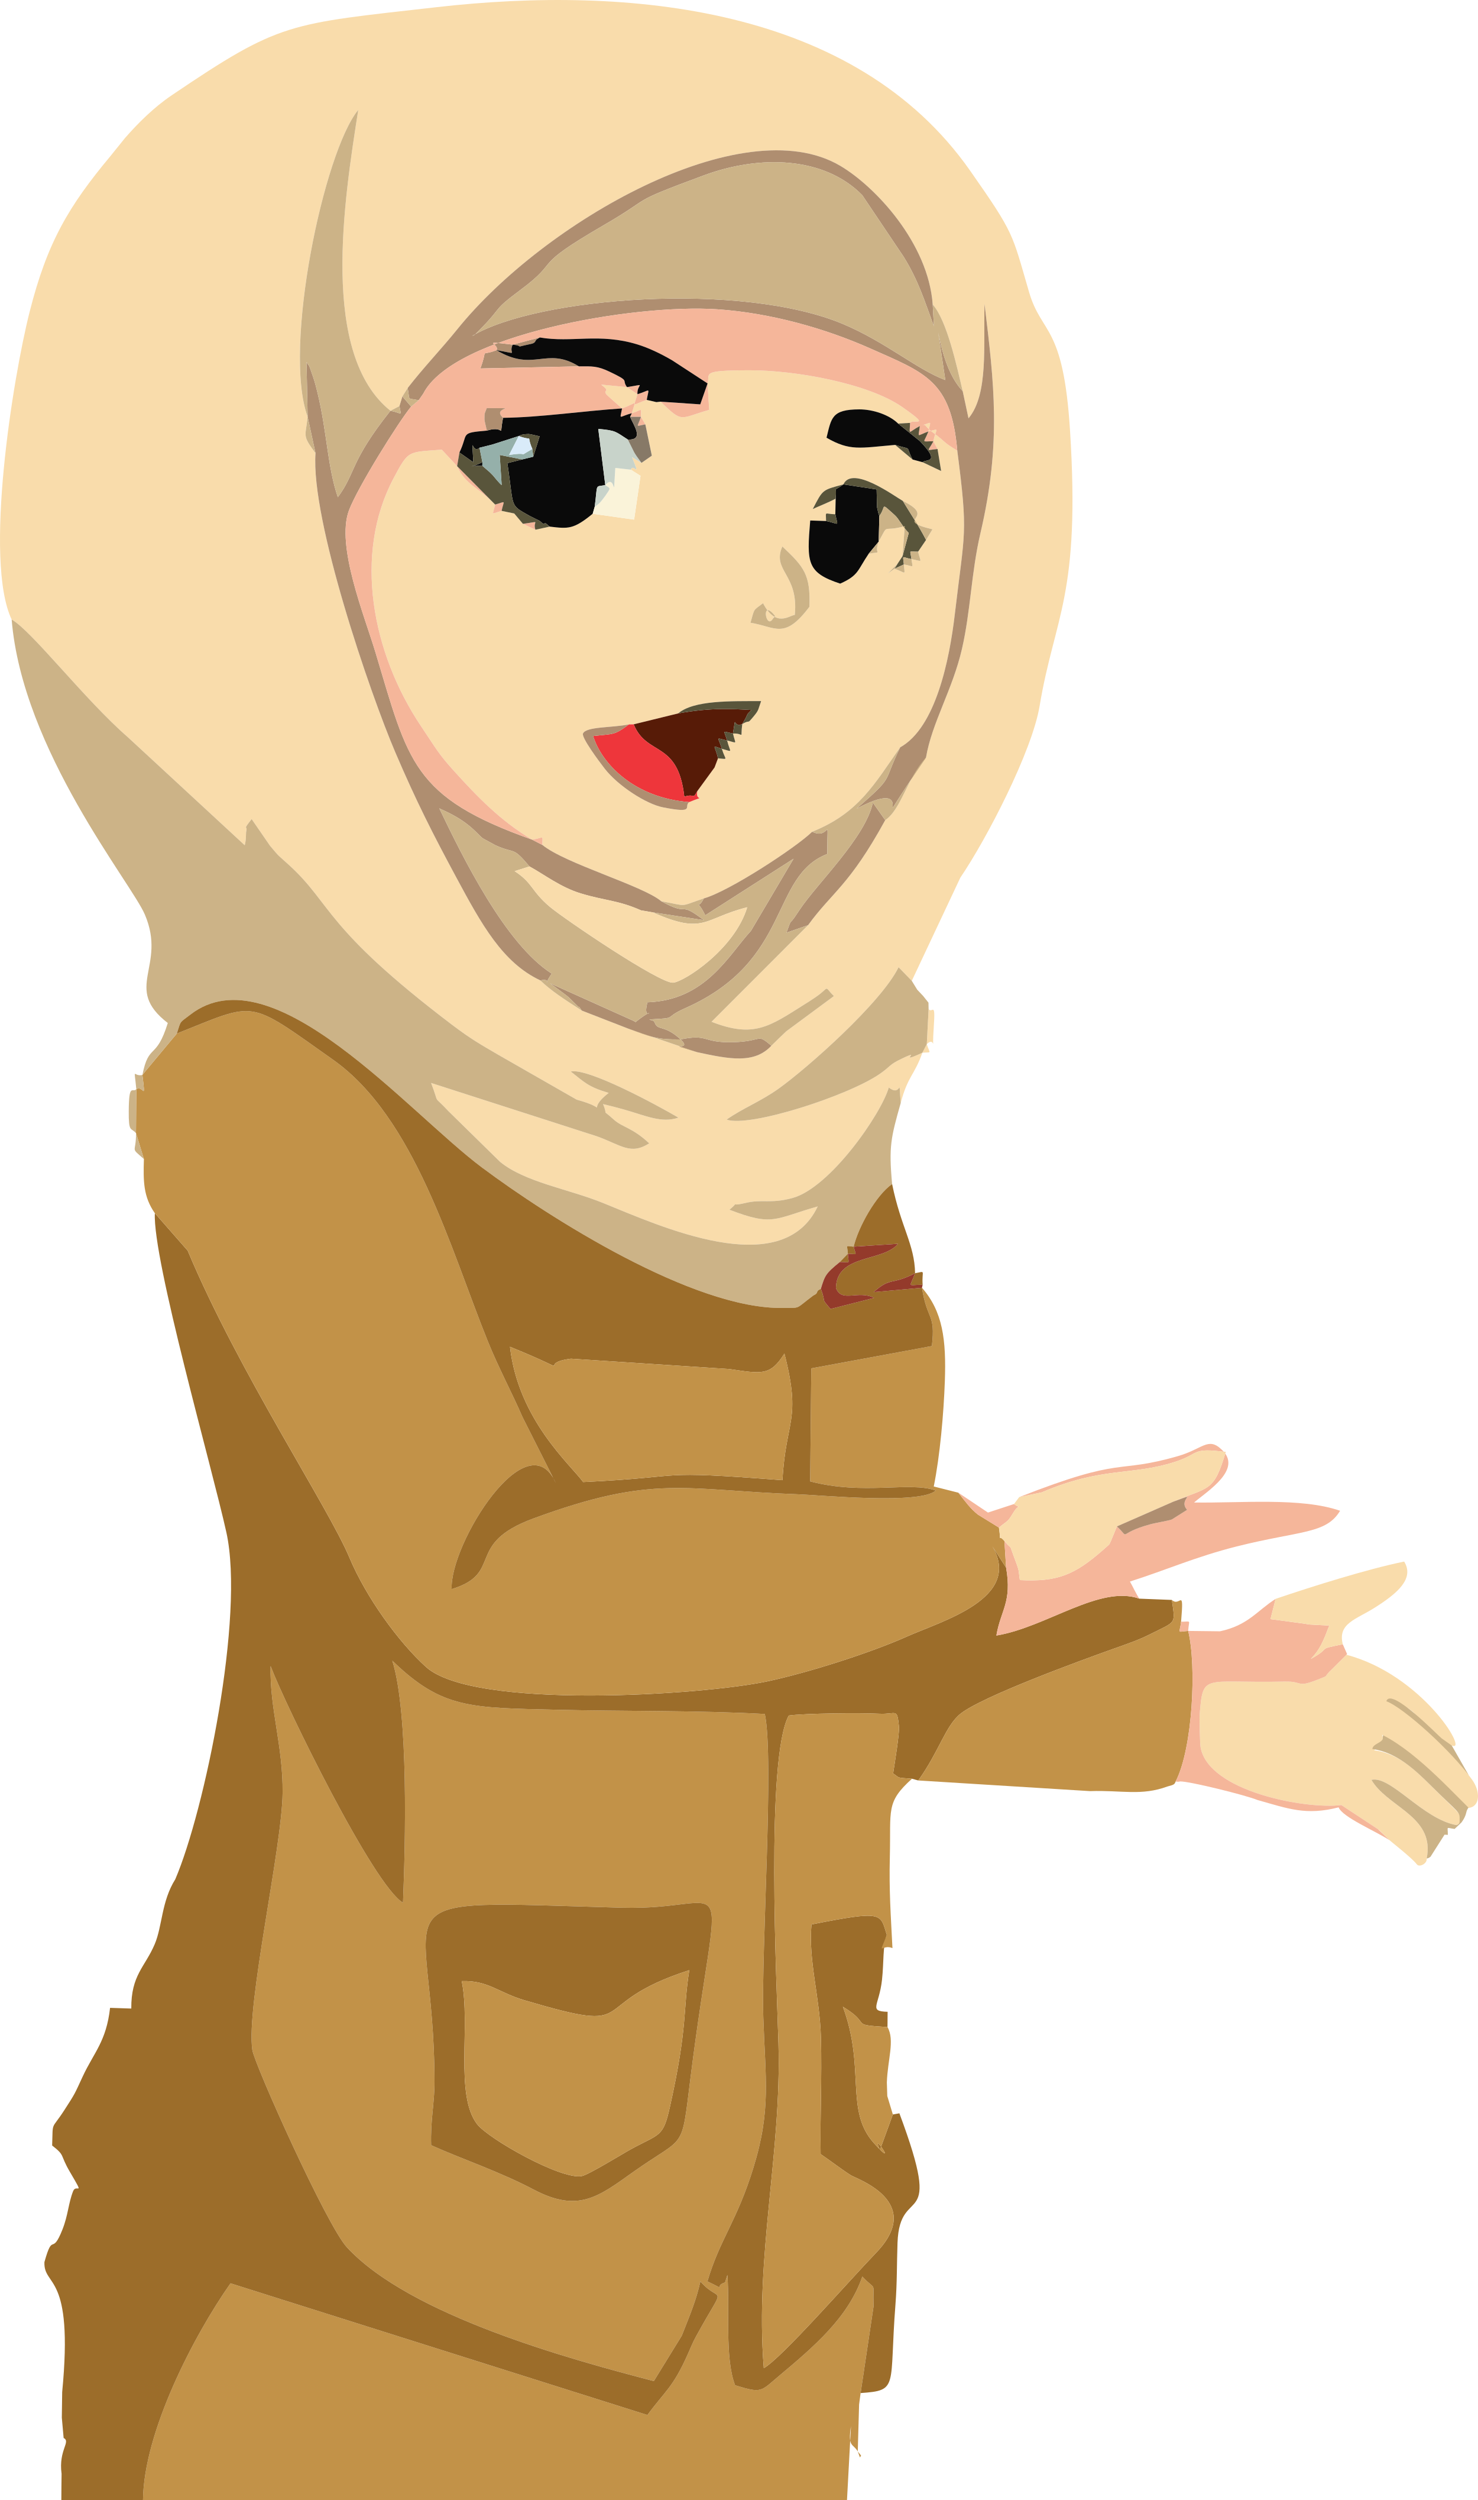 <?xml version="1.0" encoding="UTF-8"?>
<!DOCTYPE svg PUBLIC "-//W3C//DTD SVG 1.1//EN" "http://www.w3.org/Graphics/SVG/1.1/DTD/svg11.dtd">
<!-- Creator: CorelDRAW -->
<svg xmlns="http://www.w3.org/2000/svg" xml:space="preserve" width="60.859mm" height="102.876mm" version="1.1" style="shape-rendering:geometricPrecision; text-rendering:geometricPrecision; image-rendering:optimizeQuality; fill-rule:evenodd; clip-rule:evenodd"
viewBox="0 0 7193.3 12159.45"
 xmlns:xlink="http://www.w3.org/1999/xlink"
 xmlns:xodm="http://www.corel.com/coreldraw/odm/2003">
 <defs>
  <style type="text/css">
   <![CDATA[
    .fil6 {fill:#0A0A0A}
    .fil7 {fill:#571B07}
    .fil9 {fill:#59553B}
    .fil14 {fill:#877967}
    .fil10 {fill:#943A2B}
    .fil13 {fill:#95B0AA}
    .fil2 {fill:#9C6D2A}
    .fil4 {fill:#AF8E70}
    .fil1 {fill:#C29248}
    .fil12 {fill:#C8D3CA}
    .fil3 {fill:#CCB387}
    .fil15 {fill:#D9EBF9}
    .fil8 {fill:#EE363B}
    .fil5 {fill:#F5B69A}
    .fil0 {fill:#F9DCAB}
    .fil11 {fill:#FAF3D9}
   ]]>
  </style>
 </defs>
 <g id="Layer_x0020_1">
  <g id="_2100546500688">
   <path class="fil0" d="M56.73 3013.15c-136.06,-287.13 4.85,-1170.16 87.38,-1496.12 86.08,-339.93 190.74,-514.98 394.18,-758.85l70.34 -87.16c63.41,-72.41 140.17,-148.86 226.38,-207.14 531.74,-359.47 564.7,-346.55 1290.07,-429.06 936.9,-106.57 2037.24,-2.49 2596.52,795.39 217.74,310.64 202.78,303.24 286.73,590.26 61.46,210.1 166.36,153 199.28,670.95 51.46,809.49 -74.53,903.31 -147.96,1342.68 -36.78,220.12 -256.86,645.03 -385.76,834.59l-236.32 501.94 26.61 43.22 28.99 30.7 25.59 32.24 -25.59 -32.24 -28.99 -30.7 -26.61 -43.22 -64.29 -66.27c-84.16,172.32 -445.61,492.01 -584.45,590.97 -87.65,62.47 -172.8,94.1 -252.38,150.03 108.54,40.46 592.91,-115.8 746.85,-223.17 53.97,-37.65 41.59,-42.74 105.99,-73.35 109.04,-51.84 -33.2,32.8 99.79,-28.58l21.56 -42.02 8.71 -170.36c17.71,24.4 34.48,-44.35 25.07,89.44 -10.63,150.92 13.88,35.85 -33.78,80.92 15.02,49.44 26.61,38.27 -21.56,42.02 -38.84,110.48 -70.82,112.59 -105.38,244.48 -11.94,-148.3 9.51,-22.46 -58.07,-75.37 -36.87,128.88 -286.4,488.59 -469.41,537.65 -109.31,29.31 -143.28,3.39 -231.01,24.47 -91.15,21.89 -11.35,-20.27 -75.09,32.28 213.89,82.54 218.69,43.61 429.59,-15.93 -175.15,368.81 -768.84,94.6 -1046.74,-17.63 -168.03,-67.84 -378,-100.15 -499.09,-199.27l-250.98 -246.14c-82.21,-88.14 -39.9,-19.95 -84.78,-137.57l809.08 260.11c117.89,43.33 161.94,91.14 252.51,33.61 -83.25,-77.96 -130.35,-77.36 -172.34,-115.48 -66.51,-60.34 -23.93,-6.38 -52.34,-75.42l51.82 12.8c7.15,1.93 40.56,10.91 50.16,13.59 104.2,29.16 182.54,68 264.73,39.42 -109.72,-64.17 -441.87,-243.23 -523.83,-224.19 67.84,53.28 85.27,74.77 184.55,103.92 -123.28,96 22.78,81.7 -156.18,32.68l-380.71 -217.73c-84.46,-49.44 -132.51,-75.63 -227.69,-147.91 -622.56,-472.66 -580.44,-582.63 -790.09,-774.34 -57.81,-52.87 -44.56,-35.81 -94.05,-95.34l-88.99 -129.14c-46.3,58.27 -18.49,29.73 -26.1,58.45 -2.97,11.18 1.03,36.62 -7.59,68.78l-568.36 -525.11c-210.15,-182.61 -467.74,-517.71 -565.99,-572.76zm3876.07 1486.62c118.79,-163.15 200.08,-190.98 375.51,-510.75 78.29,-52.8 106.39,-205.66 198.47,-304.6 28.53,-169.09 129.28,-329.72 175.04,-528.43 42.63,-185.12 44.64,-369.55 89.89,-562.77 102.87,-439.42 66.3,-729.67 19.93,-1115.2 -5.9,200.53 19.76,440.73 -77.99,556.57l-28.31 -132.3c-28.92,-122.36 -76.87,-344.16 -145.91,-421.25 -21.28,-298.16 -279.49,-574.32 -450.41,-674.87 -475.95,-279.99 -1443.36,274.72 -1863.65,795.63 -76.64,94.98 -164.17,185.85 -241.23,285.31l-25.7 40.94 -14.43 47.21 -43.82 22.55c-344.08,-275.22 -225.92,-1022.89 -156.57,-1463.42 -166.79,200.99 -369.17,1159.94 -246.3,1492.89 -10.67,99.92 -27.59,88.15 38.24,176.79 -23.82,325.36 265.7,1168.35 388.5,1455.39 102.65,239.95 183.2,397.48 297.46,609.65 121.34,225.32 223.9,412.77 407.92,499.07 50.66,48.92 113.41,90.2 201.81,146.83l224.95 87.45 337.06 115.21c156.73,33.78 277.63,57.82 360.98,-31.52l36.85 -36.24c5.06,-4.79 28.47,-27.55 35.32,-33.7l232.11 -171.54c-52.55,-51.51 -14.83,-45.79 -89.04,5.3 -21.37,14.72 -32.75,21.63 -56.47,36.58 -167.7,105.63 -243.9,163.81 -450.09,83.17l469.88 -469.98z"/>
   <path class="fil1" d="M3026.34 9278.75c-1252.77,-35.21 -913.09,-82.26 -911.51,845.57 0.19,104.83 -20.38,188.05 -16.48,309.58 157.32,70.41 328.64,126.26 500.62,216.5 216.85,113.79 314.96,32.68 483.04,-86.51 258.49,-183.27 232.66,-92.98 278.75,-459.19 138.47,-1100.09 227.07,-810.17 -334.42,-825.95zm1162.19 2360.57l-7.4 55.63 -6.49 228.56 16.09 19.51 -5.35 9.74 -10.73 -29.25c-23.53,-40.68 -49.23,-18.13 -33.08,-123.14l-19.34 359.08 -3426.32 0c3.78,-332.33 248.19,-801.33 426,-1053.9l2029.01 640.48c85.34,-116.12 124.26,-133.18 196.2,-295.05 12.26,-27.56 24.09,-57.15 39.61,-85.53 152.39,-278.66 122.18,-152.99 22.06,-269.11 -21.84,95.29 -47.88,155.23 -90.51,263.82l-136.08 220.88c-416.17,-108.15 -1187.03,-319.67 -1493.44,-650.24 -99.24,-107.05 -450.6,-890.99 -460.72,-960.19 -31.48,-215.47 144.68,-983.94 147.38,-1250.43 2.33,-229.49 -63.67,-409.76 -58.46,-616.82 74.2,195.33 502.62,1069.43 644.4,1150.92 11.24,-280.63 28.43,-918.76 -52.02,-1177.13 242.73,234.98 379.88,228.59 803.46,238.8 327.48,7.88 691.85,2.66 1009.59,20.54 45.97,217.93 -18.31,1151.07 -7.36,1477.51 10,298.67 38.32,447.77 -47.77,727.84 -80.76,262.67 -164.63,350.15 -224.24,554.34 103.08,48.91 25.97,24.11 85.61,5.05l11.45 -36.32c12.62,172.46 -13.65,402.5 37.47,536.35 132.95,41.24 123.68,30.29 216.4,-47.44 166.12,-139.26 334.72,-281.81 402.83,-481.13 72.13,76.31 50.36,12.99 54.81,144.62l-63.06 422.01z"/>
   <path class="fil2" d="M253.78 10435.18c4.11,-123.53 -5.56,-71.57 58.86,-171.18 55.52,-85.85 49.3,-77.08 89.96,-164.54 54.07,-116.32 114.87,-170.33 133.1,-333.69l103.24 3.4c-1.18,-163.46 66.62,-201.52 113.98,-312.91 37.56,-88.36 32.46,-208.37 100.15,-315.89 142.91,-333.47 338.75,-1279.43 248.7,-1687.11 -70.07,-317.18 -359.59,-1327.08 -348.1,-1552.48l159.74 182.06c249.37,593.51 683.56,1246 787.37,1493.38 80.35,191.45 238.02,409.64 372.13,531.2 230.92,209.31 1341.58,138.34 1660.71,70.63 204.63,-43.43 506.3,-140.46 682.41,-219.12 166.74,-74.48 560.9,-183.91 414.26,-437.18l66.33 103.03c29.56,168.12 -26.5,206.24 -47.34,330.16 244.77,-40.79 502.9,-247.19 695.81,-179.4l158.31 6.18c16.87,120.74 23,101.79 -104.65,166.21 -56.13,28.34 -105.96,45.2 -182.19,72.32 -151.87,54.05 -637.37,230.9 -742.35,315.37 -72.67,58.47 -102.79,181.39 -205.03,324.19l-30.67 -8.4c-81.39,-6.32 -55.95,-2.4 -91.74,-25.74 7.58,-48.8 31.65,-196.32 28.46,-228.2 -9.37,-93.65 -11.97,-57.84 -96.46,-62.24 -88.04,-4.57 -364.02,-2.15 -440.01,8.83 -112.44,206.93 -58.77,1296.33 -50.08,1594.46 15.55,534.59 -114.95,1031.69 -71.34,1579.67 86.89,-48.87 408.14,-417.29 546.79,-561.39 239.54,-248.98 -97.16,-359.95 -123.3,-376.8 -49.59,-31.95 -99.76,-71.08 -146.76,-102.92 -3.31,-186.93 6.78,-366.11 1.28,-567.59 -5.44,-198.82 -62.03,-374.21 -45.92,-549.34 353.11,-69.79 333.43,-53.55 366.64,50.94 -20.8,59.02 -13.81,130.17 -23.45,218.46 -13.86,126.81 -67.74,152.67 27.36,155.43l-0.61 74.32c-194.4,-12.2 -69.43,-10.33 -217.16,-98.91 111.38,299.21 7.93,504.97 151.49,663.66 126.63,139.97 -20.65,-72.15 29.06,32.15l62.69 -171.82 31.81 -5.66c221.33,592.48 1.12,332.01 -9.16,630.56 -3.52,102.3 -1.88,194.82 -9.95,298.57 -31.44,403.89 18.06,418.57 -169.6,431.49l-7.4 55.63 7.4 -55.63 63.06 -422.01c-4.44,-131.63 17.33,-68.32 -54.81,-144.62 -68.12,199.31 -236.71,341.87 -402.83,481.13 -92.72,77.74 -83.46,88.68 -216.4,47.44 -51.12,-133.84 -24.84,-363.89 -37.47,-536.35l-11.45 36.32c-59.64,19.06 17.47,43.86 -85.61,-5.05 59.61,-204.18 143.48,-291.67 224.24,-554.34 86.09,-280.06 57.77,-429.17 47.77,-727.84 -10.94,-326.43 53.33,-1259.58 7.36,-1477.51 -317.75,-17.88 -682.11,-12.66 -1009.59,-20.54 -423.58,-10.21 -560.73,-3.82 -803.46,-238.8 80.44,258.38 63.26,896.5 52.02,1177.13 -141.79,-81.48 -570.2,-955.59 -644.4,-1150.92 -5.21,207.06 60.79,387.33 58.46,616.82 -2.69,266.48 -178.85,1034.96 -147.38,1250.43 10.12,69.19 361.48,853.14 460.72,960.19 306.41,330.57 1077.27,542.09 1493.44,650.24l136.08 -220.88c42.63,-108.6 68.67,-168.54 90.51,-263.82 100.12,116.12 130.33,-9.55 -22.06,269.11 -15.52,28.38 -27.35,57.96 -39.61,85.53 -71.95,161.87 -110.87,178.94 -196.2,295.05l-2029.01 -640.48c-177.81,252.57 -422.22,721.57 -426,1053.9l-397.36 0c-0.46,-14.92 1.3,-126.13 1.16,-127.21 -15.7,-117.29 46.7,-155.33 9.94,-174.61l-8.76 -98.76 1.73 -124.61c56.77,-586.39 -91.13,-507.46 -86.46,-631.89 42.46,-151.7 35,-25.23 87.65,-158.2 28.12,-71.01 28.79,-128.11 52.1,-187.01 15.16,-38.32 59.02,33.79 -15.32,-92.84 -51.58,-87.89 -20.99,-77.7 -86.81,-129.13z"/>
   <path class="fil1" d="M753.66 5900.78c-55.98,-80.05 -56.64,-154.55 -53.29,-263.59l-38.51 -126.01 1.56 -213.3c33.51,-23.75 46.71,68.81 29.62,-69.57 5.11,-5.41 11.13,-13.86 14.02,-17.36l153.51 -184.01c393.18,-155.91 338.56,-170.64 759.88,126.94 398.45,281.41 571.88,919.91 753.56,1369.27 52.17,129.03 119.94,255.6 168.55,368.13l162.97 323.02c-137.19,-313.25 -518.32,297.5 -507.18,514.82 256.17,-78.69 59.88,-219.24 397.43,-343.52 587.86,-216.44 733.01,-137.56 1288.72,-117.72 107.38,3.83 595.8,51.17 669.46,-18.24 -125.59,-45.6 -350.43,24.28 -610.87,-44.51l5.33 -549.67 586.9 -108.57c19.14,-161.27 -23.6,-122.79 -48.09,-283.49 101.35,116.38 118.4,252.17 111.21,455.02 -5.51,155.25 -23.69,362.53 -53.93,511.6l119.66 30.16c36.42,46.05 57.42,76.51 95.58,106.79l101.94 62.83c13.01,89.37 -7.86,24.32 26.77,65.63l8.16 129.33 -66.33 -103.03c146.63,253.27 -247.53,362.71 -414.26,437.18 -176.11,78.66 -477.78,175.7 -682.41,219.12 -319.13,67.7 -1429.79,138.68 -1660.71,-70.63 -134.1,-121.55 -291.78,-339.74 -372.13,-531.2 -103.81,-247.38 -538,-899.87 -787.37,-1493.38l-159.74 -182.06z"/>
   <path class="fil0" d="M3300.34 3469.93l-216.27 53.02 -23.19 0.46c-82.19,16.8 -208.73,9.69 -223.56,44.29 -8.18,19.1 75.82,132.32 105.58,170.75 65.5,84.58 203.21,172.47 283.67,188.25 162.99,31.96 98.33,-4.61 127.73,-25.49 90.56,-37.89 27.52,3.14 39.56,-53.59l83.8 -114.87 16.82 -44.35c53.47,3.79 36.07,11.36 18.66,-46.42 58.05,15.4 40.72,20.81 25.64,-40.45 53.39,12.55 40.82,20.86 28.49,-33.87 58.34,-2.55 34.49,34.45 45.33,-46.36 43.63,-25.26 18.46,7.16 56.24,-38.14 25.74,-30.87 20.61,-32.39 35.41,-73.21 -146.89,0.53 -326.47,-5.19 -403.91,59.98zm639.13 -518.84c5.51,-156.5 -25.83,-193.2 -131.82,-293.11 -52.43,119.51 80.74,133.51 60.49,332.82 -26.55,2.29 -91.76,64.16 -154.47,-56.91 -49.33,37.65 -40.2,21.89 -61.19,95.05 123.25,19.44 164.26,84.96 286.99,-77.84zm-179.27 60.37c-33.27,50.74 -57.7,-102.62 10.73,-17.08l-10.73 17.08zm305.28 -510.11c-55.98,-1.89 -45.19,-17.45 -45.19,32.68l-77.03 -2.48c-17.1,205.26 -17.21,253.38 145.83,307.06 90.74,-40.28 83.79,-64.64 138.83,-145.59 75.13,-12.73 22.42,9.68 48.57,-58.74 52.21,-95.29 11.43,-42.91 126.92,-75.24l-10.97 146.47 -24.18 36.62 -46.97 47.08 32.03 -23.06c58.6,19.95 49.94,36.3 45.65,-20.85 51.38,8.7 43.47,22.22 36.91,-25.99 57.89,10.63 46.12,21.68 32.26,-36l38.9 -57.14 31.12 -51.69c-200.25,-47.95 31.3,-51.68 -143.68,-137.73 -40,-22.47 -246.6,-175.49 -289.73,-80.81 -103.41,28.37 -99.04,23.07 -149.12,120 21.3,-10.67 76.6,-31.53 111.51,-50.86l-1.65 76.28zm291.15 -337.46l84.89 71.08 48.31 12.92 90.59 42.87 -17.49 -106.92 -20.18 -37.65c13.16,-66.04 34.25,-61.99 -24.29,-47.69 12.36,-59.44 19.69,-43.05 -41.7,-26.36 38.92,-11.76 11.94,-6.34 64.55,31.98 66.7,48.58 44.31,43.76 117.69,87.42 53.66,413.11 35.99,386.46 -11.84,794.9 -26.27,224.41 -93.43,552.49 -266,648.36 -124.09,175.43 -200.42,319.72 -428.26,410.51 -78.3,76.78 -406.57,291.21 -527.24,324.22 -125.03,42.04 -72.05,38.32 -207.41,13.82 -89.08,-75.72 -467.4,-182.66 -578.47,-273.75 0,-51.75 9.89,-34.7 -49.75,-25.62 -153.56,-91.12 -265.86,-207.71 -379.83,-333.54 -76.8,-84.78 -85.46,-105.9 -159.65,-216.26 -241.4,-359.13 -331.02,-838.95 -135.12,-1207.89 74.27,-139.88 69.96,-126.22 234.78,-139.2l57.02 61.02c3.5,3.79 11.67,12.77 17.49,19.15 40.35,89.68 97.68,98.92 185.13,186.69 -12.29,55.62 -23.36,46.05 31.29,30.7l61.67 12.82 42.28 50.27 60.69 28.66 69.68 -15.09c91.66,10.86 115.61,13.59 209.16,-62.57l201.54 28.52 31.1 -213.08 -47.3 -29.83c12.73,-34.6 50.69,49.57 5.8,-61.17l46.2 28.11 50.42 -35.03 -31.56 -152.3 -21.32 -36.68c0,-49.2 8.63,-33.97 -44.49,-17.33 21.03,-71.92 24.63,-49.3 -47.46,-23.51 -6.87,-6.04 -71.3,-62.29 -75.05,-66.97 -22.62,-28.14 25.16,-8.73 -26.3,-48.86l125.43 12.14 50.85 34.49c-21.11,70.98 -26.68,50.98 45.14,27.68l47.01 10.8 20.31 -2.1c110.71,106.47 89.84,81.26 236.65,39.9l-7.9 -128.6c14.3,-48.63 -39.34,-63.64 205.02,-64.03 218.66,-0.34 575.73,62.3 743.19,179.29 146.2,102.14 51.92,55.99 37.3,76.58l-58.08 3.34c-42.93,-42.48 -121.71,-69.11 -188.92,-69.03 -135.16,0.18 -135.82,41.98 -159.56,137.82 114.53,65.94 161.25,49.72 334.01,34.99z"/>
   <path class="fil3" d="M4383.71 5364.73c-47.49,167.89 -58.84,210.94 -41.82,394.23 -78.12,54.15 -164.49,209.21 -187.12,304.61 -43.17,-3.12 -30.9,-11.83 -28.21,34.47l-39.11 40.08c-69.87,56.69 -72.34,65.41 -92.37,130.09 -6.62,5.01 -15.32,6.08 -18.37,16.81 -3.03,10.61 -14.28,13.05 -18.52,16.23 -92.96,69.64 -57.44,58.52 -146.57,60.28 -435.73,8.65 -1142.72,-441.71 -1465.9,-682.97 -361.56,-269.89 -1017.92,-1052.12 -1418.04,-744.56 -57.4,44.13 -45.34,27.1 -67.11,92.96l-153.51 184.01c-2.88,3.5 -8.91,11.95 -14.02,17.36 17.09,138.38 3.89,45.82 -29.62,69.57l-1.56 213.3 38.51 126.01c-69.44,-60.78 -37.23,-24.76 -38.51,-126.01 -24.71,-28.45 -36.04,-0.57 -35.28,-106.8 0.98,-140.35 18,-87.44 36.84,-106.49 -10.93,-117.63 -16.11,-58.57 29.62,-69.57 31.35,-157.87 66.96,-69.82 123.57,-252.69 -221.1,-170.36 -3.2,-273.45 -111.6,-527.42 -65.85,-154.27 -596.19,-798.64 -648.28,-1435.05 98.26,55.06 355.84,390.15 565.99,572.76l568.36 525.11c8.62,-32.16 4.62,-57.6 7.59,-68.78 7.61,-28.72 -20.2,-0.18 26.1,-58.45l88.99 129.14c49.49,59.52 36.24,42.47 94.05,95.34 209.66,191.7 167.53,301.67 790.09,774.34 95.18,72.28 143.23,98.47 227.69,147.91l380.71 217.73c178.96,49.02 32.91,63.32 156.18,-32.68 -99.28,-29.15 -116.71,-50.64 -184.55,-103.92 81.96,-19.04 414.11,160.03 523.83,224.19 -82.19,28.58 -160.53,-10.26 -264.73,-39.42 -9.6,-2.68 -43.01,-11.67 -50.16,-13.59l-51.82 -12.8c28.4,69.04 -14.17,15.08 52.34,75.42 41.99,38.12 89.1,37.52 172.34,115.48 -90.57,57.53 -134.62,9.72 -252.51,-33.61l-809.08 -260.11c44.88,117.62 2.58,49.43 84.78,137.57l250.98 246.14c121.09,99.12 331.07,131.42 499.09,199.27 277.9,112.24 871.59,386.44 1046.74,17.63 -210.91,59.55 -215.71,98.47 -429.59,15.93 63.74,-52.55 -16.06,-10.39 75.09,-32.28 87.74,-21.07 121.71,4.85 231.01,-24.47 183.01,-49.06 432.55,-408.77 469.41,-537.65 67.58,52.92 46.13,-72.93 58.07,75.37z"/>
   <path class="fil2" d="M860.57 5026.95c21.77,-65.86 9.72,-48.83 67.11,-92.96 400.12,-307.56 1056.48,474.67 1418.04,744.56 323.18,241.26 1030.17,691.62 1465.9,682.97 89.13,-1.76 53.61,9.36 146.57,-60.28 4.24,-3.18 15.5,-5.61 18.52,-16.23 3.05,-10.73 11.75,-11.8 18.37,-16.81 28.89,78.04 -3.73,38.18 46.78,98.27l212.28 -53.76c-78.17,-39.7 -158.76,25.86 -185.64,-48.7 3.5,-166.22 229.76,-125.39 301.85,-214.45l-215.58 14.01c11.58,46.97 20.52,35.1 -28.21,34.47 2.85,53.89 15.41,40.08 -39.11,40.08l39.11 -40.08c-2.68,-46.3 -14.95,-37.59 28.21,-34.47 22.62,-95.41 109,-250.47 187.12,-304.61 43.24,212.21 109.06,292.11 111.79,433.62 55.11,-9.95 31.72,-15.7 36.75,56.19 -77.54,0 -63.55,17.54 -36.75,-56.19 -113.61,59.88 -117.19,16.2 -201.63,91.94l235.17 -21.12c24.49,160.7 67.23,122.23 48.09,283.49l-586.9 108.57 -5.33 549.67c260.44,68.79 485.28,-1.09 610.87,44.51 -73.66,69.4 -562.08,22.07 -669.46,18.24 -555.71,-19.83 -700.87,-98.72 -1288.72,117.72 -337.56,124.28 -141.27,264.83 -397.43,343.52 -11.15,-217.33 369.99,-828.08 507.18,-514.82l-162.97 -323.02c-48.6,-112.53 -116.38,-239.1 -168.55,-368.13 -181.68,-449.37 -355.11,-1087.86 -753.56,-1369.27 -421.32,-297.58 -366.7,-282.85 -759.88,-126.94zm1977.63 2181.47c538.76,-26.03 321.86,-58.64 970.01,-9.12 16.33,-296.25 93.22,-288.36 9.49,-616.01 -69.13,110.16 -110.54,98.39 -268.13,75.41l-770.79 -50.29c-183.33,23.39 57.68,86.18 -296.8,-58.08 40.79,357.08 296.46,575.13 356.22,658.1z"/>
   <path class="fil4" d="M3425.65 4369.54c120.67,-33.01 448.93,-247.44 527.24,-324.22 91.38,45.32 73.51,-105.95 73.51,108.18 -280.28,108.5 -171.03,519.01 -690.3,749.43 -117.33,52.08 -26.97,47.15 -175.52,55.34 8.1,5.76 21.06,2.46 25.62,15.2 15.07,42.07 46.66,8.16 126.11,82.02 -118.21,0.67 -136.79,-10.24 -256.11,-53l-224.95 -87.45c-4.63,-6.34 -13.11,-22.91 -15.66,-17.56l-49.59 -48.52c-4.91,-4.17 -12.79,-9.85 -17.91,-13.97l-53.19 -39.51c-3.5,-2.6 -12.01,-8.14 -17.55,-12.81l401.75 180.56c2.3,1.24 9.82,4.5 13.88,7.97 126.08,-99.38 27.87,18.72 57.94,-96.31 285.18,-9.46 395.22,-230.33 503.88,-347.38l207.62 -350.97 -430.04 275.2c-43.69,-90.66 -40.08,-17.13 -6.73,-82.18zm-796.2 398.66c-184.02,-86.29 -286.58,-273.75 -407.92,-499.07 -114.26,-212.17 -194.81,-369.7 -297.46,-609.65 -122.79,-287.04 -412.31,-1130.03 -388.5,-1455.39l-38.24 -176.79 -5.53 -266.48c16.2,28.89 5.63,-4.73 31.79,72.04 9.77,28.66 14.79,48.92 21.85,78.09 46.66,192.73 47.82,358.18 98.74,507.5 90.16,-122.17 56.15,-168.94 256.01,-420.62 58.81,11.81 53.44,29.93 43.82,-22.55l14.43 -47.21 42.44 49.35c-60.04,72.37 -261.92,395.36 -302.77,505.51 -63.6,171.54 75.1,510.46 128.73,688.45 161.67,536.68 179.21,705.05 763.17,912.6l49.75 25.62c111.07,91.09 489.39,198.04 578.47,273.75 144.88,79.7 76.05,-7.28 207.33,91.96l-249.06 -37.93 -56.62 -9.68c-113.31,-50.11 -173.83,-46.12 -293.18,-82.42 -99.13,-30.14 -177.52,-91.85 -249.64,-131.16 -85.05,-100.92 -66.85,-58.38 -165.1,-102.76l-61.58 -33.57c-16.45,-11.62 -37.35,-40.07 -82.81,-73.92 -42.7,-31.79 -85.07,-51.95 -129.63,-72.26 114.99,239.76 322,660.73 547.26,803.74 -57.99,85.05 17.66,18.65 -55.76,32.85zm1909.98 -3287.15l5.84 105.81c-45.21,-122.66 -75.92,-223.52 -147.3,-338.13l-201.39 -299.57c-183.74,-187.43 -496.27,-198.21 -771.87,-96 -378.33,140.32 -232.15,94.47 -485.56,241.47 -367.97,213.46 -200.4,162.21 -405.51,314.93 -139.53,103.89 -85.22,78.28 -188.82,184.17 -37.42,38.25 -34.71,35.79 -47.3,40.61 318.28,-190.47 1313.43,-265.8 1806.29,-57.97 208.25,87.81 360.8,221.76 496.92,272.04l-34.36 -230.53c22.27,116.08 57.87,219.75 118.96,284.41l28.31 132.3c97.75,-115.84 72.09,-356.04 77.99,-556.57 46.37,385.53 82.94,675.78 -19.93,1115.2 -45.25,193.21 -47.25,377.65 -89.89,562.77 -45.75,198.71 -146.5,359.34 -175.04,528.43 -332.32,481.43 12.87,63.58 -337.85,248.77 188.03,-164.94 123.01,-115.67 212.21,-298.37 172.57,-95.87 239.72,-423.96 266,-648.36 47.83,-408.44 65.5,-381.8 11.84,-794.9 -29.8,-340.34 -155.05,-377.73 -424.39,-497.26 -220.43,-97.83 -486.29,-172.54 -743.16,-189.96 -408.84,-27.73 -1285.84,125.8 -1431.24,409.97l-22.4 32.34c-60.74,-12.62 -41.04,5.44 -53.65,-59.51 77.05,-99.46 164.59,-190.33 241.23,-285.31 420.29,-520.91 1387.7,-1075.63 1863.65,-795.63 170.92,100.55 429.13,376.71 450.41,674.87zm-1912.56 160.3c-7.12,5.83 -16.39,7.35 -21.03,17.89 -4.52,10.27 -16.9,12.55 -23.06,13.86 -95.36,20.26 -19.74,10.91 -87.59,3.23 -23.3,48.91 39.02,46.47 -78.78,26.88 182.23,109.47 241.17,-19.95 400.9,78.56l-479.33 10.28c40.07,-108.49 -8.11,-55.49 78.43,-88.85 18,-30.84 -87.41,-47.46 78.78,-26.88l131.68 -34.99zm1681.44 2347.67c-175.43,319.77 -256.72,347.6 -375.51,510.75l-105.04 36.55c29.37,-81.21 8.91,-27.26 50.04,-90.46 3.85,-5.93 9.21,-13.58 13.2,-19.64 85.03,-128.82 321.36,-352.61 357.09,-522.58l60.21 85.38zm-554.07 1097.15c-83.35,89.34 -204.25,65.3 -360.98,31.52 -179.14,-56.45 -12.26,1 -80.95,-62.21 138.43,-28.2 103.95,17.71 256.59,13.46 149.07,-4.14 110.75,-45.71 185.34,17.22z"/>
   <path class="fil1" d="M4438.51 8651.39c-127.91,115.39 -102.07,149.06 -107.74,380.33 -4.05,165.52 4.6,282.22 12.74,443.49 -52.01,-22.24 -71.73,48.15 -27.46,-64.14 -33.21,-104.5 -13.53,-120.74 -366.64,-50.94 -16.11,175.13 40.48,350.52 45.92,549.34 5.51,201.48 -4.59,380.66 -1.28,567.59 47.01,31.84 97.17,70.98 146.76,102.92 26.14,16.84 362.84,127.82 123.3,376.8 -138.64,144.1 -459.9,512.52 -546.79,561.39 -43.6,-547.98 86.9,-1045.09 71.34,-1579.67 -8.69,-298.13 -62.36,-1387.53 50.08,-1594.46 75.99,-10.98 351.96,-13.4 440.01,-8.83 84.49,4.4 87.09,-31.4 96.46,62.24 3.19,31.88 -20.89,179.4 -28.46,228.2 35.79,23.34 10.35,19.42 91.74,25.74z"/>
   <path class="fil3" d="M4539.44 1481.05c69.04,77.09 116.99,298.89 145.91,421.25 -61.1,-64.66 -96.7,-168.33 -118.96,-284.41l34.36 230.53c-136.11,-50.28 -288.67,-184.23 -496.92,-272.04 -492.86,-207.82 -1488.01,-132.5 -1806.29,57.97 12.59,-4.82 9.88,-2.36 47.3,-40.61 103.6,-105.89 49.29,-80.28 188.82,-184.17 205.1,-152.72 37.54,-101.47 405.51,-314.93 253.41,-147 107.23,-101.15 485.56,-241.47 275.6,-102.22 588.13,-91.44 771.87,96l201.39 299.57c71.38,114.61 102.09,215.47 147.3,338.13l-5.84 -105.81z"/>
   <path class="fil5" d="M3027.55 1986.44c72.09,-25.79 68.48,-48.41 47.46,23.51 53.12,-16.64 44.49,-31.88 44.49,17.33l21.32 36.68c-52.56,10.12 -38.27,16.52 -21.32,-36.68l-52.93 0 8.44 -17.33c-64.59,16.54 -58.63,36.27 -47.46,-23.51 -187.56,12.08 -397.11,43.66 -579.27,45.71 -61.65,-55.4 104.32,-45.02 -79.17,-47.23 -12.46,32.93 -10.39,20.48 -11.26,55.08 -0.15,6.06 9.6,44.22 11.57,54.44 -134.4,11.54 -87.65,11.88 -133.4,106.53l-11.31 66.3 185.13 186.69c54.42,-14.51 43.65,-24.38 31.29,30.7l61.67 12.82 42.28 50.27c95.14,-12.34 45.21,-17.1 60.69,28.66l-60.69 -28.66 -42.28 -50.27 -61.67 -12.82c-54.64,15.35 -43.58,24.93 -31.29,-30.7 -87.45,-87.77 -144.78,-97.02 -185.13,-186.69 -5.83,-6.38 -13.99,-15.35 -17.49,-19.15l-57.02 -61.02c-164.82,12.98 -160.51,-0.69 -234.78,139.2 -195.9,368.94 -106.28,848.76 135.12,1207.89 74.19,110.36 82.84,131.48 159.65,216.26 113.98,125.83 226.27,242.42 379.83,333.54 59.64,-9.08 49.75,-26.12 49.75,25.62l-49.75 -25.62c-583.96,-207.55 -601.5,-375.92 -763.17,-912.6 -53.63,-177.99 -192.33,-516.92 -128.73,-688.45 40.85,-110.15 242.73,-433.14 302.77,-505.51l36.9 -30.78 22.4 -32.34c145.4,-284.18 1022.4,-437.7 1431.24,-409.97 256.86,17.42 522.72,92.13 743.16,189.96 269.34,119.53 394.6,156.92 424.39,497.26 -73.38,-43.66 -50.99,-38.84 -117.69,-87.42 -52.61,-38.32 -25.62,-43.74 -64.55,-31.98 61.39,-16.69 54.06,-33.08 41.7,26.36 58.54,-14.3 37.44,-18.34 24.29,47.69l20.18 37.65c-59.58,5.79 -48.59,15.64 -20.18,-37.65 -61.31,-0.2 -47.56,12.08 -24.29,-47.69 -59.33,21.04 -48.97,34.49 -41.7,-26.36 -59.03,31.12 -49.76,48.16 -47.56,-15.38 14.62,-20.59 108.89,25.57 -37.3,-76.58 -167.46,-116.99 -524.53,-179.63 -743.19,-179.29 -244.36,0.39 -190.72,15.4 -205.02,64.03l7.9 128.6c-146.81,41.36 -125.94,66.57 -236.65,-39.9l193.14 13.04 35.61 -101.73 -172.61 -112.59c-57.08,-33.13 -115.04,-60.71 -169.41,-77.25 -186.25,-56.7 -317.08,-6.86 -474.78,-33.73l-131.68 34.99c-166.18,-20.58 -60.78,-3.96 -78.78,26.88 -86.54,33.35 -38.37,-19.64 -78.43,88.85l479.33 -10.28c65.66,-0.38 90.08,-1.88 146.73,24.87 108.4,51.19 58.87,37.37 87.58,76.11 101.53,-15.5 47.18,-18.28 50.85,34.49 65.34,-19.62 56.7,-36.64 45.14,27.68l47.01 10.8 -47.01 -10.8c-71.82,23.3 -66.25,43.3 -45.14,-27.68l-50.85 -34.49 -125.43 -12.14c51.46,40.13 3.68,20.72 26.3,48.86 3.76,4.68 68.19,60.93 75.05,66.97z"/>
   <path class="fil2" d="M3354.78 9582.43c-525.53,168.89 -214.49,320.05 -803.64,145.95 -125.62,-37.13 -176.01,-97.17 -303.9,-92.62 43.96,214.6 -34.49,552.47 74.26,695.11 54.89,71.99 408.35,271.52 509.29,253.4 33.15,-5.96 201.82,-110.21 239.39,-130.64 143.25,-77.91 156.88,-56.89 190.41,-206.88 88.5,-395.88 62.55,-469.6 94.18,-664.32zm-1256.43 851.47c-3.9,-121.53 16.67,-204.75 16.48,-309.58 -1.57,-927.84 -341.25,-880.78 911.51,-845.57 561.49,15.78 472.89,-274.14 334.42,825.95 -46.1,366.21 -20.26,275.92 -278.75,459.19 -168.09,119.19 -266.19,200.29 -483.04,86.51 -171.97,-90.24 -343.3,-146.09 -500.62,-216.5z"/>
   <path class="fil1" d="M3354.78 9582.43c-31.63,194.72 -5.67,268.43 -94.18,664.32 -33.53,149.99 -47.16,128.96 -190.41,206.88 -37.57,20.44 -206.24,124.68 -239.39,130.64 -100.94,18.12 -454.4,-181.41 -509.29,-253.4 -108.75,-142.64 -30.31,-480.51 -74.26,-695.11 127.9,-4.55 178.29,55.49 303.9,92.62 589.15,174.1 278.1,22.94 803.64,-145.95z"/>
   <path class="fil1" d="M5748.28 7887.68c-7.17,60.39 -22.58,49.05 34.48,44.75 41.43,168.77 22.2,568.08 -60.09,730.45 -6.74,16.28 -6.83,17.17 -40.26,26.05 -128.56,47.09 -220.94,17.46 -377.25,22.73l-835.99 -51.86c102.24,-142.79 132.37,-265.72 205.03,-324.19 104.98,-84.47 590.48,-261.32 742.35,-315.37 76.22,-27.13 126.06,-43.98 182.19,-72.32 127.65,-64.42 121.52,-45.47 104.65,-166.21 40.13,38.08 59.55,-69.25 44.88,105.97z"/>
   <path class="fil1" d="M2838.2 7208.41c-59.76,-82.97 -315.43,-301.02 -356.22,-658.1 354.48,144.26 113.47,81.47 296.8,58.08l770.79 50.29c157.59,22.98 198.99,34.75 268.13,-75.41 83.73,327.65 6.84,319.77 -9.49,616.01 -648.15,-49.51 -431.25,-16.9 -970.01,9.12z"/>
   <path class="fil0" d="M7069.11 8490.98c-103.34,-26.43 -146.72,-137.58 -214.23,-181.03 -6.03,-4.5 -62.64,-35.94 -77.19,-46.77 -36.64,21.24 -56.83,64.71 -60.62,150.89 -0.6,13.69 43.66,44.91 -29.35,98.81 120.32,15.37 205.34,101.48 278.56,174.1 165.53,164.19 174.16,159.59 121.91,189.86 -162.99,-28.78 -320.22,-242.38 -413.51,-219.91 78.48,134.22 311.08,177.31 268.8,382.46 4.03,23.93 -35.48,45.12 -48.03,28.26 -23.27,-30.92 -126.69,-110.81 -132,-116.9l-50.92 -50 -184.16 -121.28c-172.64,21.63 -648.06,-65.86 -685.33,-281.79 -2.9,-16.81 -6.02,-137.15 -4.65,-154.51 16.7,-211.25 15.65,-154.9 415.38,-164.41 88.97,-2.13 55.66,31.61 158.89,-9.28 65.5,-25.94 20.21,-5.7 72.43,-53.38l67.73 -67.68c366.48,96.66 592.5,470.89 516.3,442.55z"/>
   <path class="fil5" d="M5545.09 7775.53c-192.91,-67.8 -451.03,138.61 -695.81,179.4 20.84,-123.92 76.9,-162.03 47.34,-330.16l-8.16 -129.33c46.05,55.15 15.31,-4.73 53.34,95.27 21.67,56.97 14.44,47.98 21.77,94.52 182.41,9.28 265.81,-24.1 407.55,-148.93 42.33,-37.27 23.69,-21.29 34.35,-38.04l30.49 -74.12c70.29,66.47 -6.56,36.27 160.52,-9.77 28.62,-7.9 89.47,-17.56 106.44,-23.78l74.74 -47.11c-48.87,-52.95 66.13,-88.13 -66.99,-39.8 172.96,-73.38 197.06,-44.63 254.63,-241.51 -169.61,-22.59 -123.08,8.27 -246.77,48 -213.97,68.72 -353.68,22.04 -648.39,148.39l-109.84 23.06c519.68,-203.86 463.28,-110.47 772.78,-199.42 120.3,-34.58 146.7,-94.56 211.92,-32.3 105.22,94.76 -66.01,200.79 -133.74,257.94 225.52,3.64 522.01,-25.64 710.85,40.26 -68.35,113.93 -194.42,95.76 -503.58,173.52 -198.32,49.88 -341.53,114.19 -519.22,170.69 13.31,23.1 30.93,61.92 45.78,83.22zm-683.4 -345.72l-101.94 -62.83c-38.17,-30.28 -59.17,-60.74 -95.58,-106.79l144.2 96.58 126.69 -41.44c36.07,27.72 26.94,-7.14 -1.93,39.73 -31.49,51.11 -22.93,35.06 -71.44,74.76z"/>
   <path class="fil3" d="M2831.26 4915.04c-88.4,-56.64 -151.15,-97.91 -201.81,-146.83 73.42,-14.2 -2.22,52.21 55.76,-32.85 -225.26,-143.02 -432.27,-563.98 -547.26,-803.74 44.56,20.32 86.92,40.47 129.63,72.26 45.46,33.85 66.36,62.3 82.81,73.92l61.58 33.57c98.24,44.38 80.04,1.84 165.1,102.76l-72.48 22.94c88.63,57.1 80.34,96.71 170.96,173.06 70.41,59.33 536.22,374.92 600.47,369.43 53.64,-4.59 299.09,-162.48 360.64,-366.86 -213.96,53.65 -207.06,136.58 -460.15,24.68l-56.62 -9.68 56.62 9.68 249.06 37.93c-131.28,-99.24 -62.44,-12.26 -207.33,-91.96 135.36,24.5 82.38,28.23 207.41,-13.82 -33.35,65.05 -36.96,-8.47 6.73,82.18l430.04 -275.2 -207.62 350.97c-108.66,117.05 -218.7,337.92 -503.88,347.38 -30.07,115.03 68.14,-3.07 -57.94,96.31 -4.05,-3.46 -11.57,-6.73 -13.88,-7.97l-401.75 -180.56c5.54,4.67 14.05,10.21 17.55,12.81l53.19 39.51c5.12,4.13 13,9.8 17.91,13.97l49.59 48.52c2.55,-5.34 11.03,11.23 15.66,17.56z"/>
   <path class="fil5" d="M6535.19 7997.37l20.87 47.38 -3.26 3.68 -67.73 67.68c-52.22,47.68 -6.93,27.43 -72.43,53.38 -103.23,40.88 -69.92,7.15 -158.89,9.28 -399.73,9.51 -398.67,-46.84 -415.38,164.41 -1.37,17.35 1.75,137.7 4.65,154.51 37.28,215.93 512.7,303.42 685.33,281.79l178.94 117.83 56.14 53.45c-71.74,-46.63 -229.68,-112.24 -248.49,-160.19 -158.84,40.81 -244.54,6.5 -394.81,-35.7 -55.67,-23.18 -332.69,-91.83 -377.01,-90.37 -7.67,3.07 -24.24,1.04 -20.46,-1.61 82.29,-162.37 101.52,-561.68 60.09,-730.45 -57.05,4.3 -41.65,15.64 -34.48,-44.75 52.8,0 37.96,-11.88 34.48,44.75l154.94 1.82c137.41,-29.61 177.45,-97.89 270.69,-157.76l-25.08 98.61 157.11 20.97c4.24,0.54 13.45,2.14 17.34,2.66 3.45,0.46 12.25,2.06 15.42,2.47l96.32 5.18c-29.68,76.83 -44.89,116.02 -89.9,162.37 110.29,-60.33 18.06,-43.58 155.59,-71.38z"/>
   <path class="fil3" d="M1900.21 1997.83l43.82 -22.55 14.43 -47.21 25.7 -40.94c12.61,64.95 -7.09,46.89 53.65,59.51l22.4 -32.34 -22.4 32.34 -36.9 30.78 -42.44 -49.35 -14.43 47.21c9.62,52.48 15,34.36 -43.82,22.55 -199.86,251.69 -165.85,298.46 -256.01,420.62 -50.92,-149.32 -52.08,-314.77 -98.74,-507.5 -7.07,-29.17 -12.08,-49.43 -21.85,-78.09 -26.17,-76.77 -15.59,-43.15 -31.79,-72.04l5.53 266.48 38.24 176.79c-65.82,-88.63 -48.91,-76.86 -38.24,-176.79 -122.88,-332.96 79.51,-1291.9 246.3,-1492.89 -69.35,440.53 -187.51,1188.2 156.57,1463.42z"/>
   <path class="fil0" d="M5710.67 7303.68l-274.7 120.47 -30.49 74.12c-10.66,16.75 7.98,0.77 -34.35,38.04 -141.74,124.83 -225.14,158.2 -407.55,148.93 -7.33,-46.55 -0.11,-37.55 -21.77,-94.52 -38.04,-99.99 -7.29,-40.12 -53.34,-95.27 -34.63,-41.31 -13.76,23.73 -26.77,-65.63 48.51,-39.7 39.95,-23.65 71.44,-74.76 28.86,-46.86 38,-12.01 1.93,-39.73l25.25 -33.7 109.84 -23.06c294.71,-126.35 434.42,-79.68 648.39,-148.39 123.69,-39.73 77.16,-70.59 246.77,-48 -57.57,196.88 -81.67,168.13 -254.63,241.51z"/>
   <path class="fil6" d="M3075 2009.95l-8.44 17.33c14.7,37.61 72.7,114.37 -10.92,110.54 -61.41,-38.9 -55.06,-43.7 -143.94,-51.85l34.09 273.48c-52.23,9.47 -36,-10.42 -51.45,105.34l-9.73 33.96c-93.55,76.17 -117.5,73.43 -209.16,62.57 -8.45,-4.96 -20.84,-22.02 -25.48,-14.68 -4.48,7.08 -18.58,-10.77 -24.67,-14.01 -6.71,-3.57 -39.43,-18.82 -47.9,-23.65 -100.38,-57.22 -74.03,-33.39 -108.11,-256.3l72.23 -18.17 53.71 -13.06 31.18 -99.43c-16.63,-3.84 -48.93,-11.35 -53.79,-11.16 -36.05,1.37 -38.13,5.92 -47.75,9.88l-129.09 41.37 -61.97 15.54c-39.29,35.36 -37.73,-86.6 -30.18,70.65l-67.6 -47.34c45.74,-94.65 -1,-94.99 133.4,-106.53 95.95,-30.44 57.42,50.87 78.86,-62.29 182.15,-2.04 391.7,-33.63 579.27,-45.71 -11.17,59.78 -17.14,40.04 47.46,23.51zm-727.45 255.7c-84.7,-1.09 -60.29,14.01 0.09,-18l-0.09 18z"/>
   <path class="fil3" d="M4437.59 4770.63l26.61 43.22 28.99 30.7 25.59 32.24 0.59 31.09 -8.71 170.36 -21.56 42.02c-132.99,61.38 9.24,-23.26 -99.79,28.58 -64.39,30.61 -52.02,35.71 -105.99,73.35 -153.95,107.37 -638.32,263.62 -746.85,223.17 79.58,-55.93 164.73,-87.56 252.38,-150.03 138.84,-98.95 500.3,-418.65 584.45,-590.97l64.29 66.27z"/>
   <path class="fil0" d="M3119.89 4427.71l56.62 9.68c253.09,111.9 246.19,28.97 460.15,-24.68 -61.54,204.37 -307,362.27 -360.64,366.86 -64.25,5.48 -530.06,-310.1 -600.47,-369.43 -90.62,-76.35 -82.32,-115.96 -170.96,-173.06l72.48 -22.94c72.12,39.31 150.51,101.02 249.64,131.16 119.35,36.3 179.87,32.3 293.18,82.42z"/>
   <path class="fil3" d="M4308.32 3989.02l-60.21 -85.38c-35.73,169.97 -272.06,393.76 -357.09,522.58 -4,6.06 -9.35,13.71 -13.2,19.64 -41.13,63.2 -20.67,9.24 -50.04,90.46l105.04 -36.55 -469.88 469.98c206.19,80.63 282.39,22.46 450.09,-83.17 23.72,-14.95 35.1,-21.87 56.47,-36.58 74.2,-51.08 36.49,-56.8 89.04,-5.3l-232.11 171.54c-6.84,6.15 -30.26,28.91 -35.32,33.7l-36.85 36.24c-74.59,-62.93 -36.27,-21.36 -185.34,-17.22 -152.64,4.24 -118.16,-41.66 -256.59,-13.46 68.7,63.21 -98.19,5.76 80.95,62.21l-337.06 -115.21c119.32,42.76 137.9,53.67 256.11,53 -79.45,-73.86 -111.04,-39.95 -126.11,-82.02 -4.56,-12.74 -17.53,-9.44 -25.62,-15.2 148.55,-8.19 58.19,-3.26 175.52,-55.34 519.27,-230.42 410.02,-640.93 690.3,-749.43 0,-214.14 17.87,-62.87 -73.51,-108.18 227.83,-90.79 304.16,-235.08 428.26,-410.51 -89.2,182.71 -24.18,133.43 -212.21,298.37 350.72,-185.19 5.53,232.67 337.85,-248.77 -92.09,98.94 -120.18,251.8 -198.47,304.6z"/>
   <path class="fil6" d="M3443.68 1864.93l-35.61 101.73 -193.14 -13.04 -20.31 2.1 -47.01 -10.8c11.56,-64.32 20.2,-47.3 -45.14,-27.68 -3.66,-52.77 50.68,-49.98 -50.85,-34.49 -28.71,-38.73 20.81,-24.92 -87.58,-76.11 -56.65,-26.75 -81.07,-25.25 -146.73,-24.87 -159.73,-98.52 -218.66,30.91 -400.9,-78.56 117.79,19.6 55.48,22.03 78.78,-26.88 67.86,7.68 -7.77,17.03 87.59,-3.23 6.16,-1.31 18.54,-3.59 23.06,-13.86 4.63,-10.54 13.91,-12.07 21.03,-17.89 157.7,26.88 288.53,-22.97 474.78,33.73 54.37,16.55 112.33,44.12 169.41,77.25l172.61 112.59z"/>
   <path class="fil3" d="M7015.81 8454.64l49.9 35.4 81.71 142.96c-166.81,-121.17 -226,-277.74 -384.59,-335.96 18.64,168.09 249.04,369.73 398.43,455.67 5.66,44.71 -2.91,13.82 -21.36,51.31 -4.79,9.66 -2.91,26.77 -26.58,59.59l-33.84 31.96c-43.71,-5.35 -32.89,-15.11 -32.89,28.76l-16.2 -0.85 -68.34 107.46c-7.16,5.48 -14.18,8.17 -18.57,8.44 2.56,-12.45 4.13,-24.3 4.75,-35.61 9.87,-175.1 -199.83,-220.77 -273.55,-346.85 93.29,-22.47 250.52,191.13 413.51,219.91 18.13,-7.03 15.32,-14.37 15.63,-25.92 1.12,-41.65 -2.81,-30.32 -137.53,-163.94 -73.22,-72.62 -166.87,-164.62 -287.19,-179.99 2.36,-26.74 50.1,-30.18 50.71,-52.6 0.98,-36.2 16.78,-10.35 7.33,-33.93 -19.87,-49.54 -11.62,-70.01 10.27,-145.96 20.78,-72.08 254.51,169.84 268.42,180.14z"/>
   <path class="fil0" d="M6535.19 7997.37l20.87 47.38 -20.87 -47.38c-137.53,27.8 -45.3,11.05 -155.59,71.38 45.01,-46.34 60.22,-85.54 89.9,-162.37l-96.32 -5.18c-3.18,-0.41 -11.97,-2.01 -15.42,-2.47 -3.89,-0.52 -13.1,-2.12 -17.34,-2.66l-157.11 -20.97 25.08 -98.61c179.23,-60.87 447.43,-144.98 625.6,-181.42 50.85,83.21 -32.78,154.49 -143.54,224.49 -91.53,57.86 -180.76,76.08 -155.26,177.8z"/>
   <path class="fil6" d="M4279.65 2509.51l-3.16 124.77 -48.57 58.74c-55.04,80.95 -48.09,105.31 -138.83,145.59 -163.04,-53.68 -162.93,-101.8 -145.83,-307.06l77.03 2.48c67.14,13.6 58.2,31.07 45.19,-32.68l1.65 -76.28c6.82,-68.8 -14.9,-29.61 37.61,-69.14l161.68 24.55 1.96 86.5c0.71,4.88 4.02,16.9 4.76,21.04 0.77,4.31 3.6,14.6 6.5,21.5z"/>
   <path class="fil7" d="M3612.6 3521.3c-48.65,22.97 -28.01,-59.25 -45.33,46.36 -55.66,-10.9 -44.76,-20.94 -28.49,33.87 -59.72,-13.26 -43.72,-20.37 -25.64,40.45 -55.35,-18.15 -32.49,-17.98 -18.66,46.42l-16.82 44.35 -83.8 114.87c-24.83,43.51 -7.97,10 -63.4,27.05 -30.83,-275.35 -181.93,-194.14 -246.4,-351.71l216.27 -53.02c162.54,-29.54 264.57,-21.71 356.87,-16.78 -34.16,34.57 -5.48,3.83 -44.61,68.15z"/>
   <path class="fil1" d="M4319.36 9859.28c36.59,63.74 0.61,157.83 -3.12,269.31l2.06 66.06 27.15 89.71 -62.69 171.82c-49.71,-104.3 97.57,107.82 -29.06,-32.15 -143.56,-158.69 -40.12,-364.44 -151.49,-663.66 147.73,88.58 22.76,86.71 217.16,98.91z"/>
   <path class="fil8" d="M3393.87 3847.61c-12.04,56.73 51,15.7 -39.56,53.59 -267.94,-20.64 -426,-186.47 -467.52,-321.31 101.27,-11.76 100.89,-2.14 174.09,-56.47l23.19 -0.46c64.48,157.58 215.58,76.37 246.4,351.71 55.43,-17.06 38.57,16.45 63.4,-27.05z"/>
   <path class="fil6" d="M4371.11 2060.12l106.06 85.4c107.07,110.63 25.41,86.74 12.66,102.38l-48.31 -12.92c-38.06,-71.99 3.47,-44 -84.89,-71.08 -172.75,14.74 -219.48,30.96 -334.01,-34.99 23.75,-95.83 24.41,-137.64 159.56,-137.82 67.22,-0.08 146,26.55 188.92,69.03z"/>
   <path class="fil0" d="M7148.35 8793.49c-114.63,-113.33 -307.62,-323.37 -477.07,-378.63 -23.86,-7.78 24.04,-139.42 76.12,-140.36 83.54,30.68 319.9,244.12 417.73,382.4 41.24,58.31 38.5,129.11 -16.77,136.59z"/>
   <path class="fil9" d="M2595.22 2221.45l-53.71 13.06 -72.23 18.17c34.09,222.91 7.73,199.08 108.11,256.3 8.47,4.83 41.19,20.08 47.9,23.65 6.09,3.24 20.19,21.09 24.67,14.01 4.65,-7.34 17.03,9.72 25.48,14.68l-69.68 15.09c-15.48,-45.77 34.44,-41 -60.69,-28.66l-42.28 -50.27 -61.67 -12.82c12.36,-55.08 23.13,-45.21 -31.29,-30.7l-185.13 -186.69 11.31 -66.3 67.6 47.34c-7.55,-157.25 -9.11,-35.28 30.18,-70.65l61.97 -15.54 -61.97 15.54 13.85 70c-60.39,32.01 -84.79,16.91 -0.09,18l35.49 30.52c3.79,3.73 12.19,12.19 15.84,15.93 1.15,1.17 33.21,41.29 42.74,47.25l-9.51 -146.47 109.4 21.62 53.71 -13.06 -4.33 -37.72c-33.41,-78.62 13.08,-34.19 -66.04,-62.99 9.62,-3.96 11.7,-8.51 47.75,-9.88 4.86,-0.19 37.16,7.32 53.79,11.16l-31.18 99.43z"/>
   <path class="fil9" d="M4394.48 2436.73c27.48,47.68 76.27,118.67 112.56,189.42l-38.9 57.14c-48.77,0.13 -38.27,-12.1 -32.26,36 -50.09,-9.9 -40.91,-22.24 -36.91,25.99l-45.65 20.85 14.94 -24.02 24.18 -36.62 30.38 -113.31c-33.38,-34.16 -47.72,-68.66 -68.13,-86.84 -74.4,-66.26 -39.26,-42.95 -75.04,4.16 -2.9,-6.9 -5.73,-17.19 -6.5,-21.5 -0.74,-4.14 -4.05,-16.16 -4.76,-21.04l-1.96 -86.5 -161.68 -24.55c-52.51,39.54 -30.79,0.34 -37.61,69.14l-1.65 76.28c13.01,63.75 21.95,46.29 -45.19,32.68 0,-50.13 -10.79,-34.57 45.19,-32.68l1.65 -76.28c-34.9,19.32 -90.21,40.19 -111.51,50.86 50.08,-96.93 45.71,-91.64 149.12,-120 43.13,-94.67 249.74,58.34 289.73,80.81z"/>
   <path class="fil10" d="M3995.09 6268.2c20.03,-64.68 22.5,-73.4 92.37,-130.09 54.52,0 41.96,13.81 39.11,-40.08 48.73,0.64 39.8,12.51 28.21,-34.47l215.58 -14.01c-72.09,89.06 -298.35,48.24 -301.85,214.45 26.88,74.56 107.46,8.99 185.64,48.7l-212.28 53.76c-50.52,-60.09 -17.89,-20.22 -46.78,-98.27zm458.6 -75.62c-26.81,73.73 -40.79,56.19 36.75,56.19l-3.2 14.63 -235.17 21.12c84.44,-75.74 88.02,-32.07 201.63,-91.94z"/>
   <path class="fil3" d="M3770.94 2994.38c-68.44,-85.54 -44,67.82 -10.73,17.08 0.12,-0.18 2.84,-4.59 3.06,-4.93 0.56,-0.85 10.67,-8.42 7.67,-12.15zm168.54 -43.3c-122.73,162.8 -163.74,97.29 -286.99,77.84 20.99,-73.16 11.86,-57.41 61.19,-95.05 62.71,121.07 127.92,59.2 154.47,56.91 20.25,-199.3 -112.92,-213.31 -60.49,-332.82 106,99.91 137.33,136.61 131.82,293.11z"/>
   <path class="fil11" d="M2884.61 2498.74l9.73 -33.96c11.22,-7.67 23.75,-17.01 30.98,-26.5 5.93,-7.79 15.18,-18.7 20.44,-26.48 27.87,-41.21 27.19,-34.08 0.04,-52.36 55.4,-65.93 36.22,110.41 48.84,-83.68l75.31 8.58 47.3 29.83 -31.1 213.08 -201.54 -28.52z"/>
   <path class="fil12" d="M3069.94 2284.34l-75.31 -8.58c-12.62,194.09 6.56,17.75 -48.84,83.68 27.15,18.28 27.84,11.15 -0.04,52.36 -5.26,7.78 -14.5,18.69 -20.44,26.48 -7.23,9.49 -19.76,18.83 -30.98,26.5 15.45,-115.76 -0.78,-95.87 51.45,-105.34l-34.09 -273.48c88.88,8.16 82.52,12.95 143.94,51.85 35.45,68.62 22.02,53.65 66.31,113.47l-46.2 -28.11c44.89,110.74 6.93,26.57 -5.8,61.17z"/>
   <path class="fil4" d="M3354.31 3901.2c-29.41,20.89 35.26,57.45 -127.73,25.49 -80.46,-15.78 -218.17,-103.67 -283.67,-188.25 -29.76,-38.43 -113.76,-151.65 -105.58,-170.75 14.82,-34.6 141.36,-27.49 223.56,-44.29 -73.2,54.33 -72.82,44.71 -174.09,56.47 41.52,134.85 199.59,300.68 467.52,321.31z"/>
   <path class="fil9" d="M3300.34 3469.93c77.44,-65.17 257.02,-59.45 403.91,-59.98 -14.8,40.82 -9.67,42.34 -35.41,73.21 -37.78,45.3 -12.61,12.88 -56.24,38.14 -10.84,80.81 13.01,43.8 -45.33,46.36 12.34,54.74 24.9,46.43 -28.49,33.87 15.08,61.26 32.41,55.85 -25.64,40.45 17.41,57.77 34.81,50.21 -18.66,46.42l-16.82 44.35 -83.8 114.87 83.8 -114.87 16.82 -44.35c-13.83,-64.39 -36.69,-64.57 18.66,-46.42 -18.08,-60.81 -34.09,-53.71 25.64,-40.45 -16.28,-54.82 -27.17,-44.77 28.49,-33.87 17.32,-105.61 -3.32,-23.39 45.33,-46.36 39.12,-64.32 10.45,-33.58 44.61,-68.15 -92.3,-4.93 -194.33,-12.75 -356.87,16.78z"/>
   <path class="fil13" d="M2590.9 2183.74l4.33 37.72 -53.71 13.06 -109.4 -21.62 9.51 146.47c-9.53,-5.97 -41.59,-46.08 -42.74,-47.25 -3.65,-3.75 -12.04,-12.2 -15.84,-15.93l-35.49 -30.52 0.09 -18 -13.85 -70 61.97 -15.54 129.09 -41.37 -47.28 92.25c115.69,-18.57 27.73,18.47 113.31,-29.27z"/>
   <path class="fil4" d="M5435.97 7424.14l274.7 -120.47c133.12,-48.33 18.12,-13.16 66.99,39.8l-74.74 47.11c-16.96,6.22 -77.82,15.89 -106.44,23.78 -167.08,46.05 -90.23,76.25 -160.52,9.77z"/>
   <path class="fil3" d="M4507.04 2626.15l-38.9 57.14c13.86,57.68 25.64,46.63 -32.26,36 6.56,48.21 14.47,34.69 -36.91,25.99 4.29,57.15 12.95,40.8 -45.65,20.85l-32.03 23.06 46.97 -47.08 24.18 -36.62 10.97 -146.47c-115.49,32.34 -74.71,-20.05 -126.92,75.24 -26.14,68.42 26.56,46.01 -48.57,58.74l48.57 -58.74 3.16 -124.77c35.78,-47.11 0.64,-70.42 75.04,-4.16 20.41,18.18 34.75,52.68 68.13,86.84l-30.38 113.31 -24.18 36.62 -14.94 24.02 45.65 -20.85c-4,-48.24 -13.18,-35.9 36.91,-25.99 -6.02,-48.11 -16.51,-35.87 32.26,-36l38.9 -57.14c-36.29,-70.75 -85.08,-141.74 -112.56,-189.42 174.98,86.06 -56.57,89.78 143.68,137.73l-31.12 51.69z"/>
   <path class="fil14" d="M3140.81 2063.96l31.56 152.3 -50.42 35.03c-44.29,-59.82 -30.86,-44.84 -66.31,-113.47 83.62,3.83 25.62,-72.93 10.92,-110.54l52.93 0c-16.95,53.2 -31.24,46.79 21.32,36.68z"/>
   <path class="fil9" d="M4476.76 2072.15c-7.27,60.85 -17.63,47.4 41.7,26.36 -23.27,59.77 -37.02,47.49 24.29,47.69 -28.41,53.28 -39.41,43.44 20.18,37.65l17.49 106.92 -90.59 -42.87 -48.31 -12.92 -84.89 -71.08c88.36,27.08 46.83,-0.91 84.89,71.08l48.31 12.92c12.75,-15.64 94.41,8.25 -12.66,-102.38l-106.06 -85.4 58.08 -3.34c-2.2,63.54 -11.46,46.5 47.56,15.38z"/>
   <path class="fil4" d="M2369.42 2094.44c-1.97,-10.22 -11.73,-48.38 -11.57,-54.44 0.87,-34.6 -1.19,-22.15 11.26,-55.08 183.49,2.21 17.52,-8.17 79.17,47.23 -21.44,113.16 17.09,31.85 -78.86,62.29z"/>
   <path class="fil15" d="M2590.9 2183.74c-85.59,47.74 2.38,10.7 -113.31,29.27l47.28 -92.25c79.12,28.79 32.62,-15.64 66.04,62.99z"/>
  </g>
 </g>
</svg>
